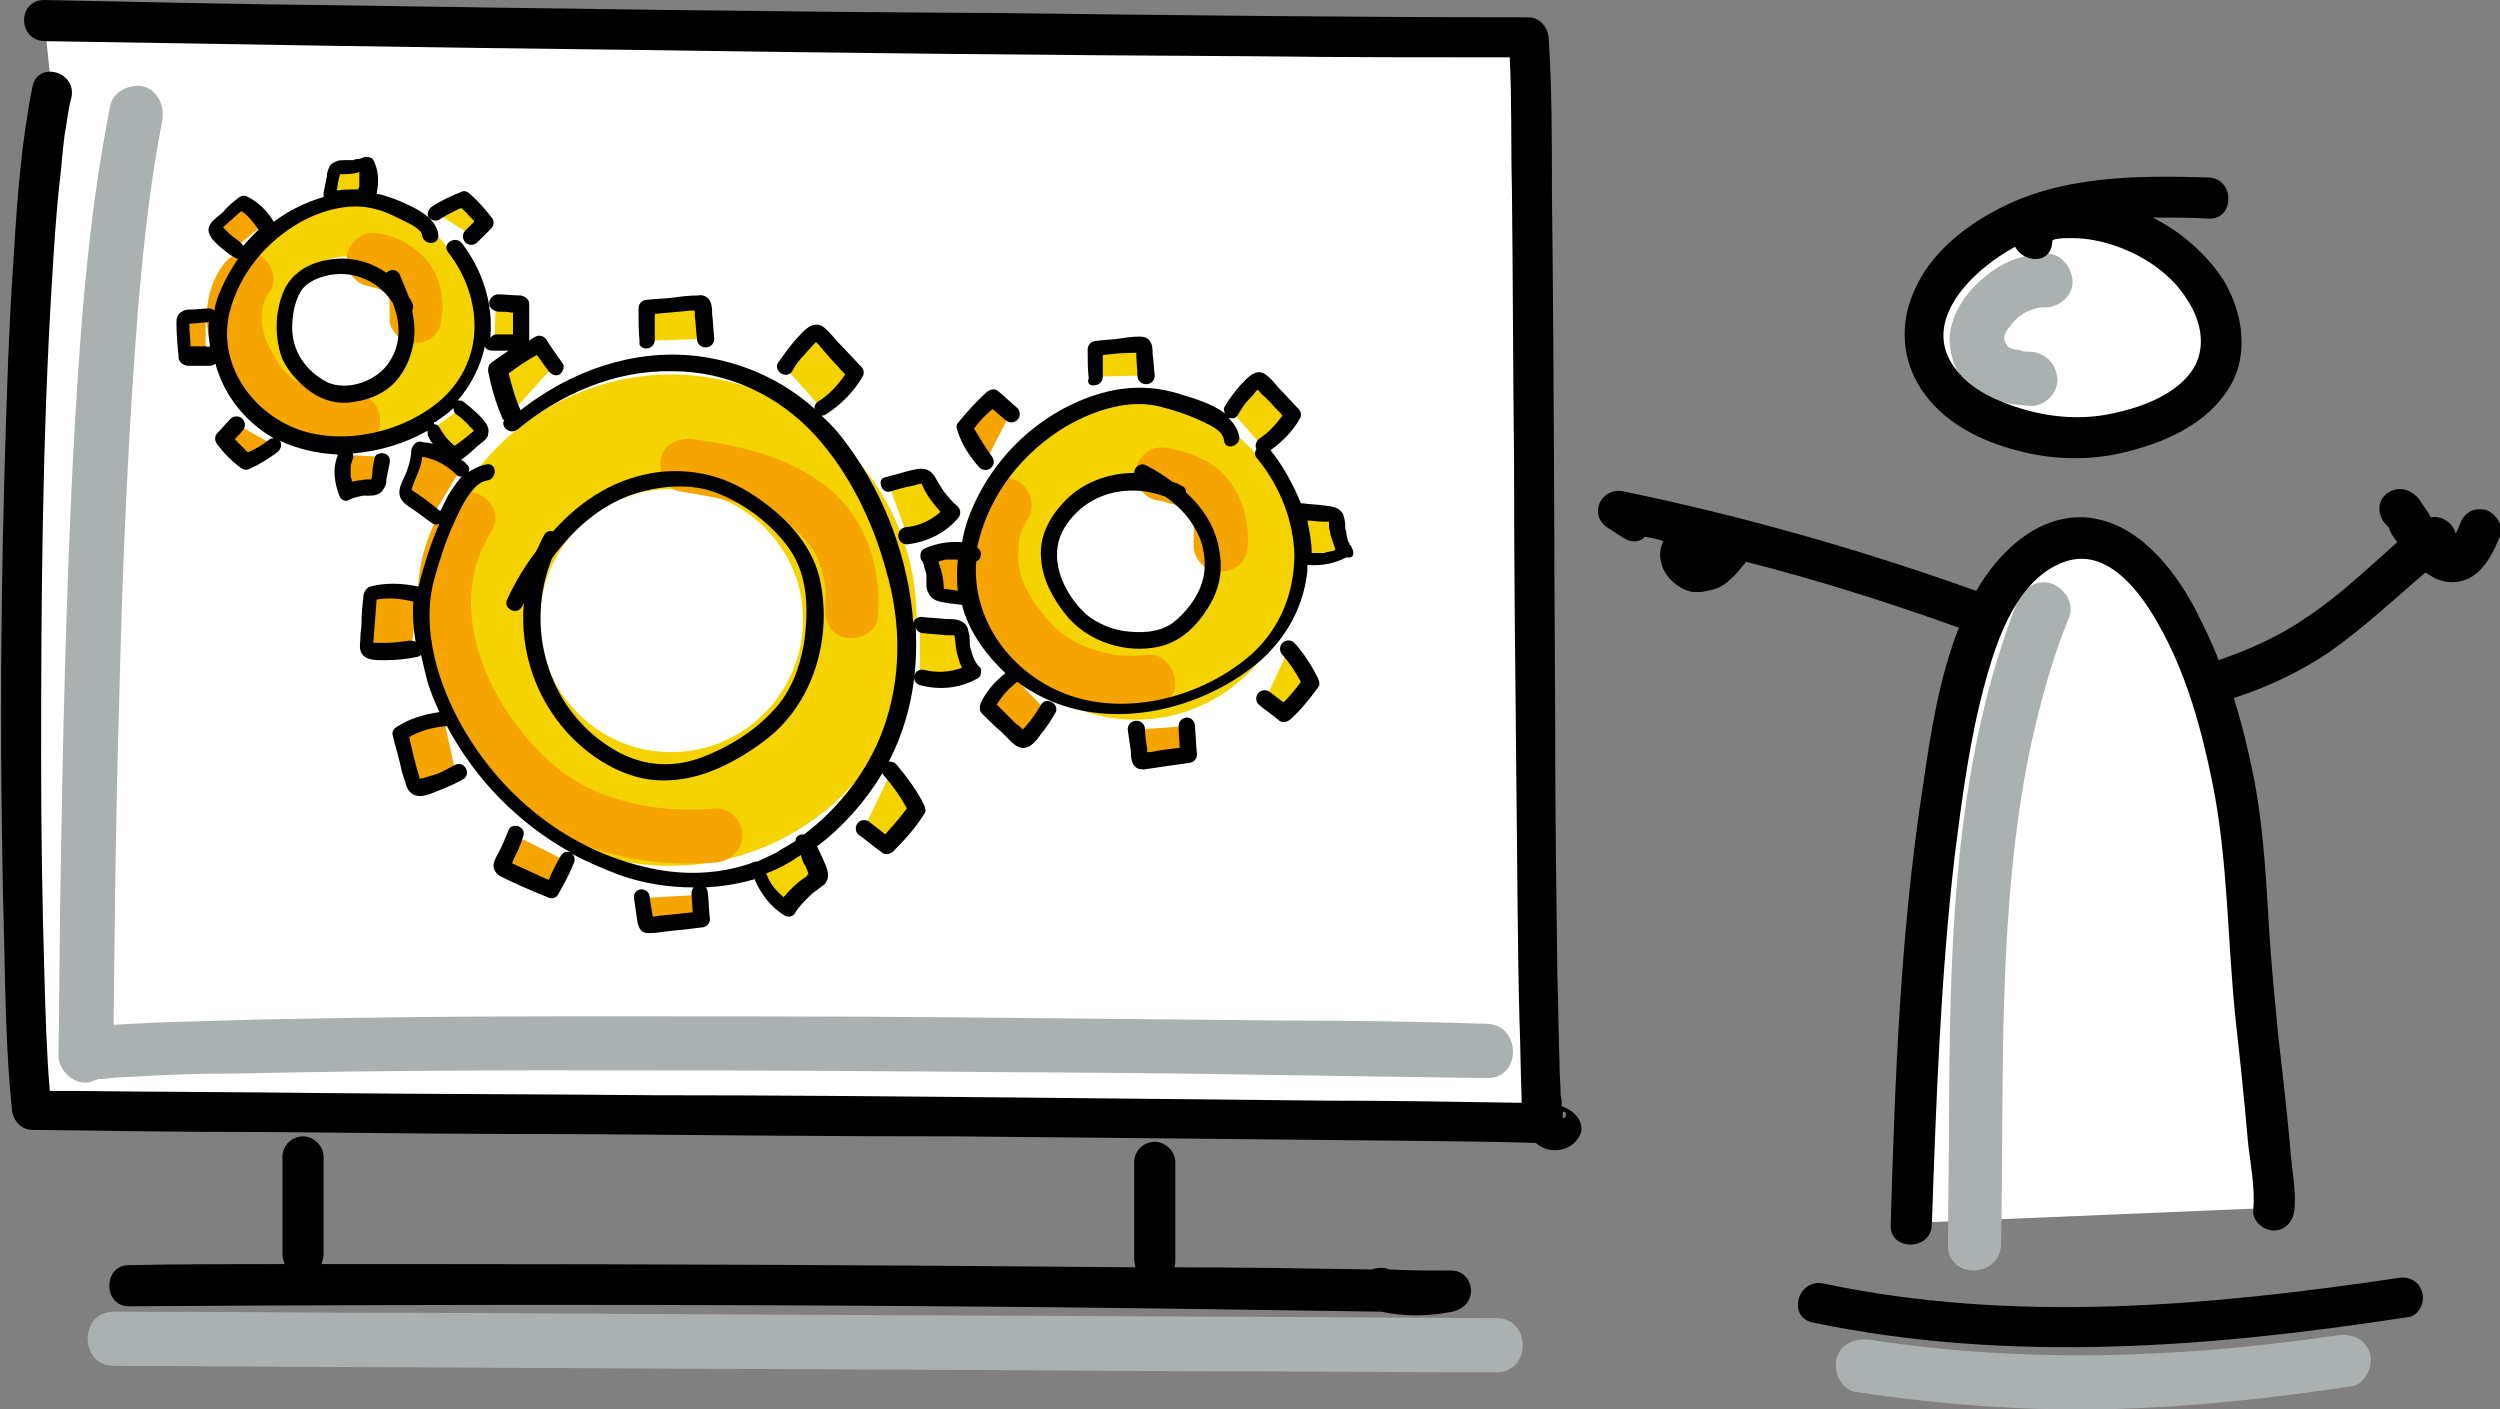 <svg xmlns="http://www.w3.org/2000/svg" xmlns:xlink="http://www.w3.org/1999/xlink" id="Ebene_1" x="0px" y="0px" viewBox="0 0 231 130.2" style="enable-background:new 0 0 231 130.2;" xml:space="preserve"><rect x="0" y="0" width="231" height="130.2" fill="#808080" stroke="none"/><style type="text/css">	.st0{fill:#FFFFFF;}	.st1{fill:#F5D300;}	.st2{fill:#ABB1B1;}	.st3{fill:#F5A400;}</style><g>	<path class="st0" d="M207.7,85c-0.1-8.2-1.7-16.4-4.5-23.8c-2.2-5.8-6-11.6-11-11.6c-3.2,0-6.1,2.7-8,6.1s-2.9,7.6-3.7,11.7  c-2.8,14.9-3.4,30.3-3.9,45.6l33.4-1.4C210.3,110.1,207.8,90.1,207.7,85z"></path>	<path class="st0" d="M183,38.3c5.8,2.9,12.3,2.8,17.8-0.2c1.9-1,3.9-2.7,4.3-5.4c0.6-3.6-1.7-7-4.1-8.9c-2-1.6-4.2-2.7-6.5-3.3  c0,0-7-2.4-13.4,3.5c-1.9,1.8-3.7,4.5-3.4,7.7C178.2,35,180.7,37.2,183,38.3z"></path></g><path class="st0" d="M141.2,3.5C111.1,3.5,40,2.6,4.1,1.9l0.7,6.8c-3.6,17.6-3.2,81.1-1.9,94.1c25.1,0.3,112.6,0.8,139.8,1.3 c-0.1-0.2-0.1-0.5-0.1-0.7C141.5,92,141.8,12.4,141.2,3.5z"></path><g>	<path class="st1" d="M43.8,30.5c0.3-6.4-4.7-11.8-11.1-12.1s-11.8,4.7-12.1,11.1c-0.3,6.4,4.7,11.8,11.1,12.1  C38.1,41.8,43.5,36.9,43.8,30.5z M31.9,36.2c-3.4-0.1-6.1-3-6-6.5c0.1-3.4,3-6.1,6.5-6c3.4,0.1,6.1,3,6,6.5  C38.3,33.7,35.4,36.4,31.9,36.2z"></path>	<path class="st1" d="M33.7,15c-0.7,0.3-1.5,0.4-2.2,0.4c-0.2,0-0.4,0-0.6,0.1c-0.1,0.1-0.2,0.3-0.2,0.4c-0.1,0.6-0.3,1.2-0.4,1.8  l3.4,0.4C34.1,17.2,34.1,16,33.7,15z"></path>	<path class="st1" d="M44.8,20.4c-0.6-0.8-1.3-1.5-2-2.2c-0.9,0.3-1.8,0.8-2.6,1.4l3.3,2.1C44,21.3,44.4,20.9,44.8,20.4z"></path>	<path class="st1" d="M47.8,31.6c0.1-0.1,0.1-0.2,0.1-0.3c0-1,0-2.1,0-3.1c-0.7,0-1.4-0.1-2.1-0.1l-0.1,3.6c0.7,0,1.3,0,2,0  C47.6,31.6,47.7,31.6,47.8,31.6z"></path>	<path class="st1" d="M42.6,37.7l-2.8,2.1c0.5,0.9,1.2,1.7,2.1,2.3c0.8-0.6,1.6-1.3,2.4-1.9c0.1-0.1,0.3-0.2,0.3-0.4  c0-0.1-0.1-0.2-0.2-0.3C43.9,38.8,43.2,38.2,42.6,37.7z"></path>	<path class="st1" d="M104.9,36.9c-8.2,0-14.8,6.6-14.8,14.8c0,8.2,6.6,14.8,14.8,14.8s14.8-6.6,14.8-14.8  C119.7,43.5,113.1,36.9,104.9,36.9z M104.9,59.6c-4.4,0-7.9-3.6-7.9-7.9c0-4.4,3.6-7.9,7.9-7.9c4.4,0,7.9,3.6,7.9,7.9  C112.8,56,109.3,59.6,104.9,59.6z"></path>	<path class="st1" d="M105.8,34.7c-0.1-0.8-0.1-1.7-0.2-2.5c0-0.1,0-0.2-0.1-0.3c-0.1-0.1-0.3-0.1-0.4-0.1c-1.3,0.1-2.7,0.2-4,0.3  c0,0.9,0,1.8,0.1,2.7L105.8,34.7z"></path>	<path class="st1" d="M119.4,38.5c-0.9-1-1.8-1.9-2.7-2.9c-0.1-0.2-0.3-0.3-0.5-0.3c-0.2,0-0.3,0.1-0.4,0.2c-0.8,0.7-1.4,1.6-2,2.5  l2.9,3.3C117.8,40.6,118.7,39.6,119.4,38.5z"></path>	<path class="st1" d="M123.5,48.5c0-0.3,0-0.5-0.2-0.7c-0.2-0.1-0.4-0.2-0.6-0.2c-0.8-0.1-1.6-0.2-2.4-0.2l0,4.3  c1.3,0.4,2.8,0.2,4.1-0.5C123.9,50.3,123.6,49.4,123.5,48.5z"></path>	<path class="st1" d="M117,64.5c0.6,0.5,1.2,0.9,1.8,1.4c0.9-0.9,1.7-1.8,2.4-2.9c-0.6-1.1-1.3-2.1-2.1-3.1L117,64.5z"></path>	<path class="st1" d="M62.1,34.6c-12.5,0-22.7,10.1-22.8,22.6C39.3,69.8,49.4,80,61.9,80c12.5,0,22.7-10.1,22.8-22.6  C84.8,44.9,74.6,34.7,62.1,34.6z M62,69.5c-6.7,0-12.2-5.5-12.1-12.2c0-6.7,5.5-12.2,12.2-12.1c6.7,0,12.2,5.5,12.1,12.2  S68.7,69.5,62,69.5z"></path>	<path class="st1" d="M74.2,77.8l-4.4,2.4c0.4,1.6,1.4,3,2.8,3.8c0.6-0.9,1.4-1.7,2.3-2.3c0.2-0.2,0.5-0.4,0.6-0.6  c0.1-0.2,0-0.5-0.1-0.7C74.9,79.5,74.6,78.6,74.2,77.8z"></path>	<path class="st1" d="M47.2,38.2l3.9-4.3c-0.5-0.7-1-1.4-1.5-2.2c-1.3,0.7-2.5,1.4-3.7,2.3C46.2,35.5,46.6,36.9,47.2,38.2z"></path>	<path class="st1" d="M65.1,31.3c-0.1-1-0.2-1.9-0.2-2.9c0-0.1,0-0.3-0.1-0.3C64.7,28,64.5,28,64.3,28c-1.5,0.1-3.1,0.3-4.6,0.4  c0,1,0,2.1,0.1,3.1L65.1,31.3z"></path>	<path class="st1" d="M78.9,34.4c-1-1.1-2-2.2-3.1-3.3c-0.2-0.2-0.4-0.4-0.6-0.4c-0.2,0-0.3,0.1-0.5,0.3c-0.9,0.8-1.7,1.8-2.3,2.8  l3.4,3.8C77.1,36.9,78.2,35.7,78.9,34.4z"></path>	<path class="st1" d="M88,47.3c-0.8-0.7-1.5-1.6-2-2.6c-0.1-0.3-0.3-0.6-0.5-0.7c-0.2-0.1-0.5,0-0.7,0c-0.9,0.2-1.8,0.5-2.7,0.7  l1.7,4.7C85.5,49.3,87,48.5,88,47.3z"></path>	<path class="st1" d="M88.5,58.3c-0.2-0.2-0.4-0.2-0.7-0.2c-0.9-0.1-1.8-0.2-2.8-0.3l0,5c1.5,0.5,3.3,0.3,4.7-0.5  c-0.5-1-0.8-2.1-0.9-3.1C88.8,58.8,88.8,58.5,88.5,58.3z"></path>	<path class="st1" d="M79.9,76.4c0.7,0.5,1.4,1.1,2.1,1.6c1-1,2-2.1,2.8-3.3c-0.7-1.3-1.5-2.5-2.4-3.5L79.9,76.4z"></path></g><path class="st0" d="M144,104c-0.4,0-0.9,0-1.3,0c0.1,0.3,0.2,0.5,0.5,0.7C143.6,104.9,144.4,104.3,144,104z"></path><g>	<path d="M144.3,102.2c0-0.3,0-0.7-0.1-1c0-1-0.1-1.9-0.1-2.9c-0.1-2.7-0.1-5.5-0.2-8.2c-0.1-7.6-0.2-15.3-0.2-22.9  c-0.1-16.4-0.1-32.7-0.3-49.1c0-4.9,0-9.8-0.3-14.6c-0.1-1-0.8-1.9-1.9-1.9c-16.5,0-33.1-0.2-49.6-0.4C71.8,1.1,51.9,0.8,32.1,0.5  C22.7,0.4,13.4,0.2,4.1,0C1.6,0,1.6,3.7,4.1,3.8C22,4.1,39.9,4.4,57.8,4.6c19.5,0.3,38.9,0.5,58.4,0.6c7.8,0.1,15.5,0.1,23.3,0.1  c0.2,4,0.1,8.1,0.2,12.1c0.1,8.4,0.1,16.9,0.2,25.3c0,9.4,0.1,18.9,0.2,28.3c0.1,7.8,0.1,15.6,0.3,23.3c0.1,2.4,0.1,4.8,0.2,7.2  c0,0.1,0,0.3,0,0.4c-6-0.1-12.1-0.2-18.1-0.2c-9.8-0.1-19.7-0.2-29.5-0.3c-10.8-0.1-21.7-0.2-32.5-0.2c-10.2-0.1-20.4-0.1-30.6-0.2  c-7.7-0.1-15.4-0.1-23.1-0.2c-0.7,0-1.5,0-2.2,0c-0.3-3.6-0.4-7.2-0.5-10.8c-0.2-6.6-0.3-13.3-0.3-19.9c0-14.7,0.1-29.4,1-44.1  c0.2-3.3,0.4-6.6,0.8-10c0.1-0.7,0.1-1.3,0.2-2c0-0.3,0.1-0.7,0.1-1c0.1-0.5,0-0.2,0.1-0.7c0.2-1.1,0.3-2.2,0.6-3.3  c0.5-2.4-3.1-3.4-3.6-1c-1,5-1.4,10.1-1.7,15.2c-0.5,7-0.7,14-0.9,21c-0.4,14.5-0.4,29,0,43.5c0.1,4.9,0.2,9.9,0.7,14.8  c0.1,1,0.8,1.9,1.9,1.9c7.1,0.1,14.3,0.2,21.4,0.2c10.1,0.1,20.3,0.2,30.4,0.2c11.2,0.1,22.3,0.2,33.5,0.2  c10.4,0.1,20.7,0.2,31.1,0.3c7.5,0.1,15,0.1,22.5,0.3c0,0,0,0,0,0c1.3,1.2,3.6,0.8,4.2-1C146.3,103.5,145.4,102.6,144.3,102.2z   M144.4,103.1c0-0.1,0-0.2,0-0.2c0,0,0-0.1,0-0.2C145.2,102.9,144.2,103.7,144.4,103.1z"></path>	<path d="M134.1,117.4c-1.9,0-3.8,0-5.7-0.1c-0.5-0.2-1.1-0.2-1.6,0c-6.1-0.1-12.2-0.2-18.3-0.2c0.1-0.2,0.1-0.5,0.1-0.7  c0-0.3,0-0.7,0-1c0-2.7,0-5.3,0-8c0-1-0.9-1.9-1.9-1.9c-1,0-1.9,0.8-1.9,1.9c0,2.7,0,5.3,0,8c0,0.3,0,0.7,0,1  c0,0.2,0.1,0.5,0.1,0.7c-22-0.2-44-0.3-66-0.3c-3.1,0-6.1,0-9.2,0c0.1-0.3,0.2-0.6,0.2-0.9c0-0.3,0-0.7,0-1c0-2.7,0-5.3,0-8  c0-1-0.9-1.9-1.9-1.9c-1,0-1.9,0.8-1.9,1.9c0,2.7,0,5.3,0,8c0,0.3,0,0.7,0,1c0,0.3,0.1,0.6,0.2,0.9c-4.8,0-9.6,0-14.4,0.1  c-2.4,0-2.4,3.8,0,3.8c31.7-0.2,63.4-0.2,95,0.2c6.9,0.1,13.9,0.2,20.8,0.3c2.1,0.5,4.5,0.4,6.5,0  C136.8,120.6,136.2,117.4,134.1,117.4z"></path></g><g>	<path class="st2" d="M138.3,121.8c-33.3-0.2-66.6-0.3-99.8-0.5c-9.3,0-18.6-0.1-28-0.1c-3.2,0-3.2,5,0,5  c33.3,0.2,66.6,0.3,99.8,0.5c9.3,0,18.6,0.1,28,0.1C141.5,126.8,141.5,121.8,138.3,121.8z"></path>	<path class="st2" d="M9.1,99.7c0.1,0,0.2,0,0.3,0c0,0,0,0,0,0c0.9-0.1,1.9-0.2,2.8-0.2c3.1-0.2,6.1-0.3,9.2-0.3  c9.4-0.2,18.9-0.3,28.3-0.3c11.5,0,22.9,0,34.4,0.1c10.6,0.1,21.1,0.1,31.7,0.3c6.8,0.1,13.5,0.2,20.3,0.3c0.4,0,0.9,0,1.3,0  c3.2,0.1,3.2-4.9,0-5c-6.1-0.2-12.2-0.3-18.3-0.3c-10.3-0.1-20.6-0.2-30.9-0.3c-11.6-0.1-23.1-0.1-34.7-0.1  c-9.8,0-19.7,0.1-29.5,0.3c-3.4,0.1-6.7,0.2-10.1,0.3c-1.1,0.1-2.3,0.1-3.4,0.2c0.1-9.8,0.2-19.6,0.5-29.4  c0.3-12.5,0.8-24.9,1.8-37.3c0.5-5.8,1.1-11.2,2.2-16.9c0.2-1.3-0.4-2.7-1.7-3.1c-1.2-0.3-2.8,0.4-3.1,1.7C8,20.7,7.3,32,6.7,43.2  C6.1,55.7,5.8,68.2,5.6,80.7c-0.1,5.6-0.1,11.2-0.2,16.8c0,1.5,1.6,3,3.2,2.4C8.7,99.8,8.9,99.8,9.1,99.7z"></path></g><g>	<path class="st3" d="M31.6,45.2c0.7-0.3,1.4-0.4,2.2-0.5c0.2,0,0.4,0,0.6-0.1c0.1-0.1,0.2-0.3,0.2-0.5c0.1-0.6,0.2-1.2,0.3-1.9  L31.5,42C31.1,43,31.2,44.2,31.6,45.2z"></path>	<path class="st3" d="M20.3,40.3c0.6,0.8,1.3,1.5,2.1,2.1c0.9-0.4,1.7-0.9,2.5-1.5L21.5,39C21.1,39.4,20.7,39.9,20.3,40.3z"></path>	<path class="st3" d="M17,29.2c-0.1,0-0.2,0-0.2,0.1c-0.1,0.1-0.1,0.2-0.1,0.3c0.1,1,0.1,2.1,0.2,3.1c0.7,0,1.4,0,2.1,0l0-3.6  C18.3,29.2,17.7,29.2,17,29.2z"></path>	<path class="st3" d="M21.7,22.9l2.7-2.2c-0.5-0.9-1.3-1.6-2.2-2.2c-0.8,0.7-1.5,1.4-2.3,2c-0.1,0.1-0.3,0.2-0.3,0.4  c0,0.1,0.1,0.2,0.2,0.3C20.4,22,21,22.5,21.7,22.9z"></path>	<path class="st3" d="M39.6,31.4c0.5-0.3,1.1-0.9,1.1-1.5c0.1-0.5,0.2-1.1,0.2-1.6c0-0.5-0.1-1.1-0.2-1.6c-0.2-1.1-0.7-2-1.4-2.8  c-0.3-0.3-0.6-0.6-0.9-0.8c-0.3-0.3-0.7-0.5-1-0.7c-0.7-0.4-1.5-0.7-2.3-0.8c-0.6-0.2-1.3-0.1-1.9,0.3c-0.5,0.3-1,0.9-1.1,1.5  c-0.1,0.6-0.1,1.4,0.3,1.9c0.3,0.5,0.9,1,1.5,1.1c0.4,0.1,0.7,0.2,1.1,0.3c0.2,0.1,0.3,0.2,0.5,0.3c0.1,0.1,0.2,0.2,0.3,0.3  c0,0.1,0.1,0.1,0.1,0.2c0.1,0.2,0.1,0.3,0.1,0.5c0,0.3,0,0.6,0,0.9c0,0.2,0,0.4,0,0.7c0,0.3,0.1,0.6,0.3,0.9c0.3,0.5,0.9,1,1.5,1.1  C38.3,31.8,39,31.7,39.6,31.4z"></path>	<path class="st3" d="M32.8,36.4c-0.4,0-0.8,0-1.2,0c-0.2,0-0.4,0-0.5,0c-0.1,0-0.1,0-0.1,0c0,0,0,0-0.1,0c-0.7-0.1-1.4-0.3-2.1-0.5  c-0.1,0-0.1,0-0.1,0c0,0,0,0-0.1,0c-0.2-0.1-0.3-0.2-0.5-0.2c-0.3-0.2-0.6-0.4-0.9-0.6c0,0-0.1-0.1-0.2-0.1  c-0.1-0.1-0.3-0.3-0.4-0.4c-0.2-0.2-0.3-0.3-0.5-0.5c0,0-0.1-0.2-0.2-0.3c-0.1-0.1-0.2-0.3-0.2-0.3c-0.1-0.2-0.2-0.3-0.3-0.5  c-0.2-0.3-0.4-0.7-0.6-1.1c0,0-0.1-0.3-0.2-0.4c0-0.1-0.1-0.2-0.1-0.3c-0.1-0.4-0.2-0.8-0.3-1.2c0,0,0,0,0,0c0,0,0,0,0-0.1  c0-0.2,0-0.4,0-0.6c0-0.1,0-0.3,0-0.4c0,0,0,0,0-0.1c0,0,0-0.1,0-0.1c0.1-0.3,0.1-0.5,0.2-0.8c0-0.1,0.2-0.3,0.2-0.4  c0.1-0.2,0.2-0.4,0.3-0.5c0.8-1.1,0.2-2.8-0.9-3.4c-1.3-0.7-2.6-0.2-3.4,0.9c-2.6,3.6-1.5,8.5,1,11.8c1.3,1.8,3,3.2,5,4.1  c1.9,0.8,4,1.1,6,1.1c1.3,0,2.6-1.1,2.5-2.5C35.2,37.6,34.2,36.4,32.8,36.4z"></path>	<path class="st3" d="M93.3,38.3c-0.6-0.5-1.1-1-1.7-1.5c-0.9,0.8-1.8,1.8-2.6,2.8c0.5,1.1,1.2,2.2,2,3.2L93.3,38.3z"></path>	<path class="st3" d="M105.1,67.4c0.1,0.8,0.2,1.7,0.3,2.5c0,0.1,0,0.2,0.1,0.3c0.1,0.1,0.3,0.1,0.4,0.1c1.3-0.2,2.6-0.3,4-0.5  c-0.1-0.9-0.1-1.8-0.2-2.7L105.1,67.4z"></path>	<path class="st3" d="M91.3,65.7c0.9,0.9,1.9,1.8,2.8,2.7c0.2,0.1,0.3,0.3,0.5,0.3c0.2,0,0.3-0.1,0.4-0.3c0.7-0.8,1.4-1.6,1.9-2.5  l-3.1-3.2C92.8,63.5,91.9,64.5,91.3,65.7z"></path>	<path class="st3" d="M113.2,44c-1.3-1.5-3.3-2.2-5.2-2.6c-0.7-0.1-1.3-0.1-1.9,0.3c-0.5,0.3-1,0.9-1.1,1.5  c-0.1,0.6-0.1,1.4,0.3,1.9c0.3,0.5,0.9,1,1.5,1.1c0.6,0.1,1.3,0.3,1.9,0.5c0.3,0.1,0.5,0.3,0.7,0.4c0.1,0.1,0.3,0.2,0.4,0.4  c0.1,0.2,0.2,0.3,0.3,0.5c0.1,0.3,0.2,0.6,0.2,0.9c0,0.5,0,0.9,0,1.4c-0.1,0.6,0.3,1.4,0.7,1.8c0.4,0.4,1.1,0.8,1.8,0.7  c0.6,0,1.3-0.2,1.8-0.7c0.5-0.5,0.7-1.1,0.7-1.8C115.4,48.1,114.8,45.7,113.2,44z"></path>	<path class="st3" d="M108.6,63c-0.1-1.3-1.1-2.6-2.5-2.5c-2.1,0.2-3.5,0.1-5.4-0.6c-0.8-0.3-1.3-0.5-2.2-1.1  c-0.7-0.5-1.4-1.1-2-1.9c-0.1-0.2-0.3-0.3-0.4-0.5c0,0-0.3-0.4-0.3-0.4c-0.3-0.4-0.5-0.8-0.7-1.1c-0.5-0.9-0.7-1.3-0.9-2.4  c0,0-0.1-0.3-0.1-0.5c0-0.1,0-0.4,0-0.5c0-0.3,0-0.5,0-0.8c0,0,0.1-0.8,0-0.4c0.2-1.1,0.4-1.6,0.9-2.4c0.7-1.1,0.2-2.8-0.9-3.4  c-1.2-0.7-2.7-0.2-3.4,0.9C89.5,47.2,89,49.1,89,51c-1.1-0.2-2.3-0.1-3.3,0.4c0.4,0.9,0.6,1.8,0.7,2.8c0,0.3,0,0.5,0.2,0.7  c0.1,0.2,0.4,0.2,0.6,0.2c0.8,0.1,1.6,0.2,2.4,0.3l0.1-0.9c0.6,2,1.7,3.9,3,5.5c3.3,4.1,8.4,5.8,13.5,5.4  C107.4,65.4,108.7,64.4,108.6,63z"></path>	<path class="st3" d="M76.3,44.9c-3.5-2.7-7.8-3.7-12.1-4.3c-1.3-0.2-2.8,0.3-3.1,1.7c-0.3,1.2,0.4,2.9,1.7,3.1  c1.8,0.3,3.7,0.6,5.4,1.1c0.5,0.1,0.9,0.3,1.4,0.4c0.2,0.1,0.4,0.2,0.7,0.2c0.1,0,0.1,0,0.2,0.1c0,0,0.1,0,0.1,0  c0.8,0.4,1.6,0.8,2.3,1.3c0.1,0.1,0.2,0.1,0.3,0.2c0.1,0,0.3,0.2,0.3,0.3c0.3,0.3,0.7,0.6,1,1c0.1,0.1,0.1,0.1,0.1,0.1  c0,0,0,0.1,0.1,0.1c0.1,0.2,0.3,0.4,0.4,0.6c0.1,0.2,0.2,0.3,0.3,0.5c0,0,0.2,0.3,0.2,0.4c0,0.1,0.1,0.3,0.1,0.3  c0.1,0.2,0.1,0.4,0.2,0.6c0.1,0.2,0.1,0.4,0.2,0.7c0,0.1,0.1,0.5,0.1,0.4c0,0.4,0.1,0.8,0.1,1.2c0,0.2,0,0.4,0,0.6  c0,0.1-0.1,0.9,0,0.3c-0.2,1.3,0.3,2.7,1.7,3.1c1.2,0.3,2.9-0.4,3.1-1.7C81.5,52.5,80.1,47.9,76.3,44.9z"></path>	<path class="st3" d="M66.1,74.7c-3.3,0.3-6.6,0-9.8-1.1c-3.3-1.1-6-3.3-8.1-6c-4.1-5.1-6.6-12.5-2.8-18.5c1.7-2.7-2.6-5.2-4.3-2.5  c-4.8,7.6-2.2,17.1,3,23.8c2.7,3.4,5.9,6,10,7.7c3.8,1.5,8,1.9,12,1.6c1.3-0.1,2.5-1.1,2.5-2.5C68.6,75.9,67.5,74.6,66.1,74.7z"></path>	<path class="st3" d="M37.5,44.6c-0.1,0.3-0.3,0.6-0.2,0.8c0.1,0.2,0.3,0.4,0.5,0.5c0.7,0.6,1.5,1.1,2.2,1.7l2.6-4.3  c-1.1-1.2-2.7-1.9-4.3-1.9C38.3,42.5,38,43.6,37.5,44.6z"></path>	<path class="st3" d="M46.1,79.7c0,0.1-0.1,0.2-0.1,0.3c0,0.2,0.2,0.3,0.4,0.3c1.4,0.6,2.8,1.2,4.2,1.9c0.5-0.9,1-1.8,1.4-2.8  l-4.8-2.4C46.9,78,46.5,78.9,46.1,79.7z"></path>	<path class="st3" d="M36.6,67.8c0.4,1.5,0.7,2.9,1.1,4.4c0.1,0.2,0.1,0.5,0.4,0.6c0.2,0.1,0.4,0,0.6,0c1.2-0.3,2.3-0.8,3.4-1.4  l-1.1-5C39.4,66.5,37.9,67,36.6,67.8z"></path>	<path class="st3" d="M59,83c0.1,0.7,0.2,1.5,0.3,2.2c0,0.1,0,0.2,0.1,0.3c0.1,0.1,0.3,0.1,0.5,0.1c1.5-0.2,3.1-0.4,4.6-0.5  c-0.1-0.8-0.1-1.6-0.2-2.4L59,83z"></path></g><g>	<path class="st3" d="M38,59.9c-1.2,0.2-2.4,0.3-3.6,0.2c-0.2,0-0.4,0-0.5-0.2c-0.2-0.2-0.2-0.5-0.1-0.7c0.1-1.5,0.3-3,0.4-4.5  c1.5-0.4,3-0.3,4.5,0.1"></path>	<g>		<path d="M40.6,20.3c0.4-0.3,0.8-0.5,1.2-0.7c0.2-0.1,0.4-0.2,0.6-0.3c0.1,0,0.2-0.1,0.2-0.1c0.2,0.2,0.5,0.4,0.7,0.7   c0.2,0.2,0.3,0.3,0.5,0.5c0,0,0,0,0,0.1c-0.3,0.3-0.5,0.5-0.8,0.8c-0.3,0.3-0.3,0.8,0,1.1c0.3,0.3,0.8,0.3,1.1,0   c0.4-0.4,0.8-0.8,1.3-1.3c0.2-0.2,0.3-0.6,0.1-0.9c-0.6-0.8-1.3-1.6-2.1-2.3c-0.2-0.2-0.5-0.3-0.7-0.2c-1,0.4-1.9,0.8-2.8,1.4   c-0.3,0.2-0.5,0.7-0.3,1C39.8,20.3,40.2,20.5,40.6,20.3z"></path>		<path d="M38.1,28c-0.1-0.2-0.2-0.4-0.3-0.5c-0.3-0.8-0.6-1.5-0.9-2.2c-0.3-0.5-0.9-0.4-1.2-0.1c-1.3-0.9-2.9-1.4-4.5-1.3   c-1.4,0.1-2.8,0.5-3.8,1.4c-1.2,1-1.6,2.5-1.8,4c-0.1,1.3,0,2.6,0.5,3.9c0.6,1.2,1.5,2.2,2.6,3c1.3,0.9,2.7,1.2,4.2,0.9   c1.3-0.2,2.7-0.8,3.6-1.8c1.2-1.3,1.8-3.1,1.8-4.8c0-0.6-0.1-1.2-0.2-1.8C38.2,28.4,38.2,28.2,38.1,28z M36,33.4   c-1.1,1.8-3.9,2.8-5.8,1.9c-1.9-1-3.2-2.8-3.2-5c0-1.1,0.2-2.4,0.8-3.4c0.6-0.9,1.7-1.3,2.7-1.5c2.4-0.4,4.6,0.7,5.8,2.6   C37,29.8,37.1,31.7,36,33.4z"></path>		<path d="M90.5,43.2c0.3,0.3,0.8,0.3,1.1,0c0.3-0.3,0.3-0.7,0-1.1c-0.6-0.8-1.1-1.7-1.6-2.5c0.5-0.7,1.1-1.3,1.7-1.8   c0.4,0.3,0.8,0.7,1.2,1c0.3,0.3,0.8,0.3,1.1,0c0.3-0.3,0.3-0.8,0-1.1c-0.6-0.5-1.1-1-1.7-1.5c-0.3-0.3-0.7-0.3-1.1,0   c-1,0.9-1.9,1.9-2.7,2.9c-0.2,0.2-0.1,0.5,0,0.8C88.9,41.1,89.6,42.2,90.5,43.2z"></path>		<path d="M101.1,35.6c0.4,0,0.8-0.3,0.8-0.8c0-0.7,0-1.3,0-2c0.9-0.1,1.8-0.2,2.8-0.2c0.1,0,0.2,0,0.3,0c0,0.1,0,0.2,0,0.3   c0,0.6,0.1,1.2,0.1,1.8c0,0.4,0.3,0.8,0.8,0.8c0.4,0,0.8-0.3,0.8-0.8c-0.1-0.7-0.1-1.4-0.2-2c0-0.4,0-0.8-0.2-1.1   c-0.2-0.4-0.6-0.5-1-0.5c-0.7,0-1.3,0.1-2,0.2c-0.7,0.1-1.4,0.1-2,0.2c-0.4,0-0.8,0.3-0.8,0.8c0,0.9,0,1.8,0.1,2.7   C100.4,35.3,100.7,35.7,101.1,35.6z"></path>		<path d="M125,50.8c-0.1-0.1-0.1-0.3-0.2-0.4c0,0-0.1-0.1-0.1-0.1c0-0.1,0-0.1-0.1-0.2c-0.1-0.3-0.2-0.6-0.2-0.9   c0-0.1-0.1-0.3-0.1-0.4c0-0.1,0-0.1,0-0.2c0,0,0-0.1,0-0.1c0-0.3-0.1-0.7-0.2-1c-0.4-0.7-1.1-0.7-1.8-0.8c-0.7-0.1-1.3-0.1-2-0.2   c0,0-0.1,0-0.1,0c-0.7-1.7-1.6-3.4-2.8-4.9c1.1-0.8,2-1.7,2.7-2.9c0.2-0.3,0.1-0.7-0.1-0.9c-0.6-0.6-1.1-1.2-1.7-1.8   c-0.3-0.3-0.5-0.6-0.8-0.9c-0.3-0.3-0.6-0.6-1-0.7c-0.8-0.1-1.4,0.7-1.9,1.2c-0.5,0.6-1,1.2-1.4,1.9c-0.2,0.3-0.1,0.5,0,0.7   c-1.2-0.9-2.9-1.4-3.9-1.7c-2.7-0.9-5.3-0.9-8.1,0c-5.5,1.8-9.9,6.2-11.8,11.6c-0.2,0.6-0.4,1.3-0.5,2c-1.2-0.1-2.4,0.1-3.5,0.6   c-0.4,0.2-0.4,0.7-0.3,1c0,0,0.1,0.2,0.1,0.1c0,0.1,0.1,0.1,0.1,0.2c0,0.1,0.1,0.2,0.1,0.4c0.1,0.3,0.2,0.6,0.2,0.8   c0,0.1,0,0.2,0,0.2c0-0.1,0,0.1,0,0.1c0,0.1,0,0.3,0,0.4c0,0.3,0,0.6,0.2,0.9c0.3,0.7,1,0.8,1.6,0.9c0.5,0.1,1,0.1,1.5,0.2   c0,0.1,0.1,0.3,0.1,0.4c0.7,2.3,2.2,4.3,3.9,5.9c-1,0.8-1.8,1.7-2.3,2.8c-0.1,0.3-0.1,0.7,0.1,0.9c0.6,0.6,1.2,1.2,1.8,1.7   c0.3,0.3,0.6,0.6,0.8,0.8c0.3,0.3,0.6,0.6,1.1,0.7c0.8,0.1,1.4-0.7,1.8-1.3c0.5-0.6,0.9-1.2,1.3-1.9c0.5-0.8-0.8-1.6-1.3-0.8   c-0.3,0.5-0.6,1-1,1.5c-0.2,0.2-0.3,0.4-0.5,0.6c-0.1,0.1-0.1,0.1-0.2,0.2c-0.2-0.2-0.4-0.4-0.6-0.5c-0.2-0.2-0.5-0.5-0.7-0.7   c-0.4-0.4-0.7-0.7-1.1-1.1c0.5-0.8,1.1-1.5,1.9-2.1c0.4,0.3,0.8,0.6,1.2,0.8c6.2,3.8,14.5,2.3,20.2-1.9c3-2.2,5-5.4,5.4-9.1   c0-0.2,0-0.4,0-0.6c1.2,0.1,2.5-0.1,3.6-0.7C125.1,51.6,125.1,51.2,125,50.8z M94.4,68C94.4,68,94.5,68,94.4,68   C94.4,68,94.4,68,94.4,68C94.4,68,94.4,68,94.4,68z M122.7,48.2C122.7,48.2,122.7,48.2,122.7,48.2   C122.7,48.2,122.7,48.2,122.7,48.2C122.7,48.2,122.7,48.2,122.7,48.2z M88,54.5c-0.3,0-0.5-0.1-0.8-0.1c0,0,0,0,0,0   c0-0.9-0.2-1.7-0.5-2.5c0.1,0,0.2-0.1,0.3-0.1c0.1,0,0.3-0.1,0.4-0.1c0,0,0.1,0,0.1,0c-0.1,0-0.1,0,0,0c0.1,0,0.1,0,0.2,0   c0.3,0,0.5,0,0.8,0c-0.1,1-0.1,2,0,2.9C88.4,54.6,88.2,54.5,88,54.5z M115.7,60.4c-4.5,4-11.6,5.9-17.3,3.7   c-5.1-2-8.6-6.9-8.2-12.2c0.2-0.1,0.4-0.3,0.4-0.5c0.1-0.3,0-0.6-0.3-0.8c0-0.2,0.1-0.3,0.1-0.5c1.1-4.5,4.1-8.3,8.1-10.7   c2.6-1.5,5.9-2.6,8.8-1.8c1.2,0.3,2.4,0.7,3.5,1.2c0.8,0.4,2.2,0.9,2.3,1.9c0.1,1,1.6,0.5,1.4-0.4c-0.1-0.6-0.5-1.2-1-1.7   c0.3,0.1,0.7,0.1,0.9-0.3c0.3-0.5,0.6-1,1-1.4c0.2-0.2,0.4-0.4,0.6-0.7c0,0,0.1-0.1,0.2-0.2c0.1,0.1,0.1,0.1,0.2,0.2   c0.1,0.1,0.2,0.3,0.4,0.4c0.2,0.2,0.5,0.5,0.7,0.7c0.3,0.4,0.7,0.7,1,1.1c-0.6,0.8-1.3,1.6-2.1,2.1c-0.3,0.2-0.5,0.7-0.3,1   c0,0,0,0,0,0c-0.2,0.3-0.2,0.6,0.1,0.9c2.1,2.6,3.3,5.7,3.4,8.8c0,0,0,0,0,0c0,0.1,0,0.2,0,0.4C119.5,54.9,118.3,58,115.7,60.4z    M122.7,51c-0.1,0-0.2,0-0.3,0.1c0,0,0,0,0,0c0,0,0,0-0.1,0c-0.3,0-0.6,0-1,0c0,0-0.1,0-0.1,0c-0.1,0-0.1,0,0,0c0.1,0,0,0,0,0   c0,0,0,0,0,0c0-1-0.2-2-0.4-3c0.5,0,1,0.1,1.4,0.1c0.1,0,0.3,0,0.4,0c0.1,0,0.1,0,0.2,0c0,0,0,0,0,0c0,0,0,0,0,0c0,0,0,0.1,0,0.1   c0,0,0,0.1,0,0.1c0,0.1,0,0.1,0,0.2c0,0.2,0,0.3,0.1,0.5c0,0.3,0.1,0.5,0.2,0.8c0.1,0.3,0.2,0.6,0.3,0.9c-0.1,0-0.1,0.1-0.2,0.1   C123,50.9,122.8,51,122.7,51z"></path>		<path d="M119.6,59.4c-0.3-0.3-0.8-0.3-1.1,0c-0.3,0.3-0.3,0.8,0,1.1c0.7,0.8,1.2,1.6,1.7,2.5c-0.5,0.7-1,1.3-1.6,1.9   c-0.4-0.3-0.8-0.6-1.2-0.9c-0.3-0.3-0.8-0.3-1.1,0c-0.3,0.3-0.3,0.8,0,1.1c0.6,0.5,1.2,0.9,1.8,1.4c0.3,0.3,0.7,0.3,1.1,0   c1-0.9,1.8-1.9,2.6-3c0.2-0.2,0.1-0.5,0-0.8C121.2,61.5,120.5,60.4,119.6,59.4z"></path>		<path d="M109.7,66.3c-0.4,0-0.8,0.3-0.8,0.8c0,0.7,0.1,1.4,0.1,2c-0.9,0.1-1.8,0.2-2.7,0.4c-0.1,0-0.2,0-0.3,0c0-0.1,0-0.2,0-0.3   c-0.1-0.6-0.2-1.2-0.2-1.8c0-0.4-0.3-0.8-0.8-0.8c-0.4,0-0.8,0.3-0.8,0.8c0.1,0.7,0.2,1.4,0.3,2.1c0,0.3,0,0.7,0.2,1.1   c0.2,0.4,0.6,0.5,1,0.5c0.7-0.1,1.3-0.2,2-0.3c0.7-0.1,1.4-0.2,2.1-0.3c0.4,0,0.8-0.3,0.8-0.8c-0.1-0.9-0.1-1.8-0.2-2.7   C110.4,66.7,110.1,66.3,109.7,66.3z"></path>		<path d="M109.6,45.5c0-0.2-0.1-0.5-0.4-0.6c-0.3-0.2-0.6-0.3-0.9-0.4c-0.8-0.6-1.6-1.1-2.4-1.5c-0.6-0.3-1.1,0.2-1.1,0.7   c-2.4,0-4.9,0.9-6.6,2.8c-1.3,1.4-2.2,3.2-2,5.1c0.1,1.9,1.1,3.7,2.2,5.1c2,2.6,5.7,3.8,8.9,3c1.9-0.5,3.3-1.9,4.3-3.5   c1-1.6,1.4-3.2,1.1-5.1C112.4,48.8,111.2,47,109.6,45.5z M111.1,53.7c-0.4,1.5-1.6,3-2.8,3.9c-1.3,0.9-3,0.9-4.5,0.7   c-1.2-0.2-2.4-0.7-3.4-1.5c-2.2-2-3.7-5.4-2-8.1c2-3.2,5.9-4.1,9.3-2.8c1.4,1,2.5,2.2,3.2,3.9C111.3,50.9,111.5,52.4,111.1,53.7z"></path>		<path d="M69.7,45.8c-2.7-1.8-5.5-2.5-8.7-2.2c-4.1,0.5-7.3,2.6-9.9,5.5c-0.3-0.1-0.6,0-0.8,0.3c-0.3,0.5-0.5,1.1-0.8,1.6   c-1,1.3-1.9,2.8-2.6,4.3c-0.5,0.9,0.8,1.6,1.3,0.8c0.1-0.1,0.1-0.2,0.2-0.4c-0.4,4.6,1.2,9.3,4.7,12.7c2.3,2.2,5.4,3.9,8.7,3.7   c3.2-0.1,6.4-1.8,8.9-3.7c4.5-3.4,6.3-9.6,5-15.1C74.9,50.1,72.4,47.6,69.7,45.8z M74.3,59.4c-0.4,2.3-1.2,4.5-2.8,6.2   c-1.8,2-4.3,3.5-6.7,4.4c-3,1.1-5.9,0.7-8.5-1c-5.8-3.7-7.8-11.2-5.3-17.4c1.9-2.6,4.3-4.8,7.4-5.9c2.4-0.8,5.3-1.1,7.7-0.2   c2.7,1,5.3,3,6.9,5.3C74.7,53.3,74.7,56.5,74.3,59.4z"></path>		<path d="M59.7,32.2c0.4,0,0.8-0.3,0.8-0.8c0-0.8,0-1.6,0-2.4c1.1-0.1,2.2-0.2,3.3-0.3c0.1,0,0.3,0,0.4,0c0,0,0,0,0,0   c0,0.2,0,0.3,0,0.5c0.1,0.7,0.1,1.4,0.2,2.1c0,0.4,0.3,0.8,0.8,0.8c0.4,0,0.8-0.3,0.8-0.8c-0.1-0.8-0.1-1.6-0.2-2.3   c0-0.4,0-0.8-0.2-1.2c-0.2-0.4-0.7-0.6-1.1-0.5c-0.8,0-1.6,0.1-2.3,0.2c-0.8,0.1-1.6,0.1-2.4,0.2c-0.4,0-0.8,0.3-0.8,0.8   c0,1,0,2.1,0.1,3.1C59,31.9,59.3,32.2,59.7,32.2z M64.1,28.5C64.1,28.4,64.1,28.4,64.1,28.5L64.1,28.5z"></path>		<path d="M82.3,45.4c0.7-0.2,1.3-0.4,2-0.5c0.3-0.1,0.6-0.2,0.9-0.2c0,0,0-0.1,0,0c0,0,0,0.1,0,0.1c0,0.1,0.1,0.1,0.1,0.2   c0.4,0.9,1,1.6,1.6,2.3c-0.9,0.8-2,1.3-3.1,1.4c-0.4,0-0.8,0.3-0.8,0.8c0,0.4,0.3,0.8,0.8,0.8c1.8-0.2,3.5-1,4.7-2.4   c0.3-0.3,0.3-0.8,0-1.1c-0.5-0.4-0.9-0.9-1.3-1.4c-0.2-0.3-0.3-0.5-0.5-0.8c-0.2-0.3-0.3-0.6-0.5-0.8c-0.6-0.7-1.4-0.5-2.2-0.3   c-0.7,0.2-1.5,0.4-2.2,0.6C81,44.2,81.4,45.7,82.3,45.4z"></path>		<path d="M89.7,60c-0.1-0.3-0.1-0.6-0.1-0.9c0-0.4-0.1-0.7-0.2-1.1c-0.4-0.8-1.2-0.8-2-0.8c-0.8-0.1-1.5-0.1-2.3-0.2   c-0.4,0-0.8,0.4-0.7,0.7c-0.4-5.9-2.6-11.9-6.1-16.6c-0.7-1-1.5-1.9-2.4-2.7c0.1,0,0.2,0,0.4-0.1c1.4-0.9,2.6-2.1,3.4-3.5   c0.2-0.3,0.1-0.7-0.1-0.9c-0.7-0.7-1.3-1.4-2-2.1c-0.3-0.3-0.6-0.7-0.9-1c-0.3-0.3-0.6-0.7-1.1-0.8c-0.9-0.1-1.5,0.8-2.1,1.4   c-0.6,0.7-1.1,1.4-1.6,2.1c-0.5,0.8,0.8,1.6,1.3,0.8c0.3-0.6,0.7-1.1,1.2-1.6c0.2-0.3,0.5-0.5,0.7-0.8c0,0,0.2-0.2,0.3-0.3   c0.1,0.1,0.2,0.2,0.3,0.3c0.1,0.2,0.3,0.3,0.4,0.5c0.3,0.3,0.5,0.6,0.8,0.9c0.4,0.4,0.8,0.9,1.2,1.3c-0.7,1-1.5,1.9-2.5,2.5   c-0.3,0.2-0.4,0.5-0.3,0.7c-3-2.7-6.8-4.4-10.9-4.9c-5.9-0.7-11.7,1.4-16.3,5c0,0,0,0,0,0c-0.5-1.1-0.8-2.2-1.1-3.4   c0.8-0.6,1.7-1.2,2.6-1.7c0.4,0.5,0.7,1,1.1,1.5c0.2,0.3,0.7,0.5,1,0.3c0.3-0.2,0.5-0.7,0.3-1c-0.5-0.7-1-1.4-1.5-2.2   c-0.2-0.3-0.6-0.5-1-0.3c-0.2,0.1-0.4,0.2-0.6,0.4c0-0.1,0-0.2,0-0.2c0-1.1,0-2.1,0-3.2c0-0.4-0.3-0.7-0.8-0.8   c-0.7,0-1.4-0.1-2.1-0.1c-0.4,0-0.8,0.4-0.8,0.8c0,0.4,0.3,0.7,0.8,0.8c0.5,0,0.9,0,1.4,0.1c0,0.7,0,1.4,0,2c0,0,0,0,0,0   c0,0-0.1,0-0.1,0c-0.5,0-0.9,0-1.4,0c-0.2,0-0.4,0.1-0.6,0.3c0.3-3.1-0.7-6.2-2.6-8.7c-0.6-0.8-1.9,0-1.3,0.8   c3.2,4.1,3.5,9.9-0.6,13.6c-3.4,3-8.9,4.3-13.2,2.8c-4.4-1.6-7.5-6.1-6.4-10.8c0.9-3.6,3.4-6.6,6.6-8.4c2-1.1,4.6-1.8,6.8-1.2   c0.9,0.2,1.7,0.6,2.5,1c0.4,0.2,1.8,0.8,1.9,1.4c0.1,1,1.6,1,1.5,0c-0.2-1.8-2.6-2.7-4-3.3c-0.6-0.2-1.1-0.4-1.7-0.5   c0.2-1,0.2-2-0.2-2.9c-0.1-0.2-0.2-0.4-0.3-0.4c-0.2-0.1-0.4-0.1-0.6-0.1c-0.2,0.1-0.5,0.2-0.7,0.2c-0.1,0-0.2,0-0.3,0.1   c0,0-0.1,0-0.1,0c0,0,0,0-0.1,0c-0.2,0-0.5,0-0.7,0c-0.2,0-0.5,0-0.7,0.1c-0.3,0.1-0.6,0.3-0.7,0.6c-0.1,0.2-0.2,0.5-0.2,0.8   c-0.1,0.5-0.2,1-0.3,1.5c0,0.1,0,0.2,0,0.4c-1.7,0.5-3.3,1.3-4.6,2.3c-0.6-1-1.4-1.8-2.4-2.3c-0.3-0.2-0.7-0.1-0.9,0.1   c-0.5,0.4-1,0.8-1.4,1.3c-0.2,0.2-0.5,0.4-0.7,0.6c-0.3,0.2-0.5,0.5-0.6,0.8c-0.2,0.7,0.5,1.3,0.9,1.7c0.5,0.4,0.9,0.8,1.5,1.1   c0.1,0.1,0.2,0.1,0.3,0.1c-0.6,0.9-1.2,1.9-1.6,2.9c-0.3,0.6-0.5,1.3-0.6,1.9c-0.1-0.1-0.3-0.2-0.5-0.2c-0.5,0-1.1,0.1-1.6,0.1   c-0.3,0-0.6,0-0.9,0.2c-0.4,0.2-0.5,0.6-0.5,1c0,1.1,0.1,2.1,0.2,3.2c0,0.4,0.3,0.7,0.8,0.8c0.7,0,1.4,0,2.1,0   c0.2,0,0.4-0.1,0.5-0.2c0.7,2.6,2.4,5,4.9,6.6c0.2,0.1,0.3,0.2,0.5,0.3c-0.2,0-0.3,0-0.4,0.1c-0.6,0.5-1.3,0.9-2,1.2   c-0.4-0.4-0.8-0.8-1.2-1.2c0.2-0.3,0.5-0.5,0.7-0.8c0.3-0.3,0.3-0.8,0-1.1c-0.3-0.3-0.8-0.3-1.1,0c-0.4,0.4-0.8,0.9-1.2,1.3   c-0.3,0.3-0.3,0.7,0,1.1c0.6,0.8,1.3,1.5,2.1,2.1c0.3,0.2,0.6,0.3,0.9,0.1c0.9-0.4,1.7-0.9,2.5-1.5c0.3-0.2,0.5-0.7,0.3-1   c0,0,0,0-0.1-0.1c1.7,0.8,3.5,1.2,5.4,1.3c0,0,0,0,0,0.1c-0.5,1.2-0.3,2.6,0.2,3.8c0.1,0.3,0.6,0.5,0.8,0.3   c0.4-0.2,0.9-0.3,1.3-0.4c0,0,0,0,0,0c0.1,0,0.1,0,0.2,0c0.1,0,0.2,0,0.4,0c0.2,0,0.5,0,0.7-0.1c0.4-0.1,0.6-0.4,0.8-0.8   c0.1-0.2,0.1-0.4,0.1-0.6c0.1-0.5,0.2-1,0.3-1.5c0.1-0.4-0.1-0.8-0.5-0.9c-0.4-0.1-0.9,0.1-0.9,0.5c-0.1,0.5-0.2,0.9-0.2,1.4   c0,0.2-0.1,0.4-0.1,0.5c-0.2,0-0.4,0-0.4,0c-0.3,0-0.5,0.1-0.8,0.1c-0.2,0-0.4,0.1-0.6,0.1c0,0,0,0,0-0.1c0-0.1,0-0.2-0.1-0.3   c0,0,0-0.1,0-0.1c0-0.1,0-0.1,0-0.2c0-0.1,0-0.2,0-0.4c0-0.1,0-0.1,0-0.2c0,0,0,0,0,0c0,0,0,0,0,0c0-0.3,0.1-0.5,0.2-0.8   c0.1-0.2,0-0.3,0-0.5c2.4-0.2,4.8-0.9,6.9-2.1c0,0.2,0,0.4,0.1,0.6c0.1,0.2,0.2,0.4,0.4,0.6c-0.4-0.1-0.8-0.1-1.2-0.2   c-0.4,0-0.7,0.4-0.8,0.8c0,0.7-0.2,1.3-0.4,1.9c-0.2,0.6-0.7,1.3-0.7,2c0,0.8,0.7,1.2,1.3,1.6c0.6,0.4,1.2,0.9,1.8,1.3   c0.2,0.1,0.4,0.1,0.6,0c-0.4,0.9-0.7,1.7-1,2.6c-0.3,1-0.7,2.1-0.9,3.2c-1.5-0.3-3-0.4-4.5,0c-0.3,0.1-0.5,0.4-0.6,0.7   c-0.1,0.9-0.2,1.8-0.2,2.7c0,0.4-0.1,0.9-0.1,1.3c0,0.4-0.1,0.8,0,1.2c0.3,1,1.5,0.9,2.4,0.9c0.9,0,1.9-0.1,2.8-0.3   c0.2,0,0.3-0.1,0.4-0.2c0.2,0.9,0.4,1.7,0.6,2.5c0.3,1,0.7,1.9,1.1,2.8c-1.4,0.2-2.8,0.6-4,1.4c-0.3,0.2-0.4,0.5-0.3,0.8   c0.2,0.9,0.5,1.8,0.7,2.7c0.1,0.5,0.2,0.9,0.4,1.4c0.1,0.4,0.2,0.8,0.5,1.1c0.7,0.7,1.8,0.2,2.5-0.1c0.8-0.3,1.7-0.7,2.4-1.1   c0.8-0.5,0.1-1.8-0.8-1.3c-0.6,0.3-1.2,0.7-1.9,0.9c-0.3,0.1-0.7,0.2-1,0.3c0,0-0.2,0-0.3,0.1c-0.4-1.3-0.7-2.6-1-3.9   c1.1-0.6,2.2-0.9,3.4-1c0,0,0,0,0.1,0c2.6,4.9,6.6,9,11.5,11.7c-0.3-0.2-0.8-0.1-1,0.3c-0.4,0.7-0.8,1.5-1.1,2.2   c-1-0.4-1.9-0.9-2.9-1.3c-0.1-0.1-0.3-0.1-0.4-0.2c0,0,0,0-0.1,0c0.1-0.2,0.1-0.3,0.2-0.5c0.3-0.6,0.6-1.2,0.8-1.9   c0.2-0.4,0.1-0.8-0.3-1c-0.3-0.2-0.9-0.1-1,0.3c-0.3,0.7-0.6,1.5-1,2.2c-0.2,0.4-0.4,0.7-0.4,1.1c0,0.4,0.3,0.8,0.7,1   c1.4,0.7,2.8,1.3,4.3,1.9c0.4,0.2,0.8,0.1,1-0.3c0.5-0.9,1-1.8,1.4-2.8c0.2-0.4,0.1-0.8-0.3-1c1.4,0.8,2.9,1.4,4.4,2   c2.2,0.8,4.6,1.2,7,1.2c-0.1,0.1-0.2,0.3-0.2,0.5c0,0.6,0.1,1.2,0.1,1.8c-1,0.1-1.9,0.2-2.9,0.3c-0.3,0-0.5,0.1-0.8,0.1   c0,0,0-0.1,0-0.1c-0.1-0.6-0.2-1.2-0.3-1.9c-0.1-0.4-0.6-0.6-0.9-0.5c-0.4,0.1-0.6,0.5-0.5,0.9c0.1,0.7,0.2,1.4,0.3,2.1   c0.1,0.4,0.2,0.7,0.5,0.9c0.4,0.2,0.7,0.1,1.1,0.1c1.4-0.2,2.8-0.3,4.3-0.5c0.4,0,0.8-0.3,0.8-0.8c-0.1-0.8-0.1-1.6-0.2-2.4   c0-0.2-0.1-0.4-0.2-0.5c1.5-0.1,2.9-0.3,4.3-0.7c0.1,0,0.1,0,0.2-0.1c0.6,1.4,1.5,2.6,2.8,3.4c0.4,0.2,0.8,0.1,1-0.3   c0.3-0.5,0.8-1,1.2-1.4c0.2-0.2,0.4-0.4,0.7-0.6c0.3-0.2,0.5-0.4,0.8-0.6c0.6-0.7,0.2-1.5-0.1-2.2c-0.2-0.4-0.4-0.9-0.6-1.3   c2.4-1.8,4.5-4.2,6-6.7c2.5-4.2,3.4-8.9,3.1-13.7c0,0.4,0.3,0.7,0.7,0.7c0.7,0.1,1.4,0.1,2.1,0.2c0.2,0,0.3,0,0.5,0   c0.1,0,0.2,0,0.2,0c0,0,0,0,0,0c0,0,0,0,0,0c0,0,0,0,0.1,0c0,0,0,0,0,0c0,0,0,0.2,0,0.1c0.1,0.5,0.1,1.2,0.3,1.8   c0.1,0.4,0.2,0.7,0.4,1.1c-1.1,0.4-2.3,0.5-3.5,0.2c-0.4-0.1-0.8,0.1-0.9,0.5c-0.1,0.4,0.1,0.8,0.5,0.9c1.8,0.5,3.7,0.3,5.3-0.6   c0.4-0.2,0.4-0.7,0.3-1C90.1,61.3,89.9,60.7,89.7,60z M33.2,15.9C33.2,16,33.2,16,33.2,15.9c0,0.1,0,0.2,0,0.2c0,0,0,0,0,0   c0,0.1,0,0.3,0,0.4c0,0.1,0,0.3,0,0.4c0,0,0,0,0,0.1c0,0,0,0,0,0c0,0.1,0,0.1,0,0.2c0,0.1-0.1,0.2-0.1,0.3c-0.7,0-1.3,0-2,0.1   c0.1-0.3,0.1-0.7,0.2-1c0-0.2,0.1-0.3,0.1-0.5C32,16.1,32.6,16.1,33.2,15.9z M22.1,22.3c-0.4-0.3-0.7-0.5-1-0.8   c-0.2-0.2-0.3-0.3-0.5-0.5c0,0,0,0,0,0c0.6-0.5,1.1-1,1.7-1.5c0.6,0.4,1.1,1,1.5,1.6c0,0,0.1,0.1,0.1,0.1c-0.5,0.5-1,1-1.4,1.5   C22.3,22.5,22.2,22.4,22.1,22.3z M17,30C17,30,17,30,17,30L17,30z M19,32c-0.5,0-0.9,0-1.4,0c0-0.7-0.1-1.3-0.1-2c0,0,0,0,0-0.1   c0,0,0.1,0,0.1,0c0.5,0,0.9-0.1,1.4-0.1c0.1,0,0.2,0,0.3-0.1c-0.1,0.8,0,1.5,0.1,2.3C19.2,32.1,19.1,32,19,32z M38.5,72.2   C38.5,72.2,38.6,72.3,38.5,72.2L38.5,72.2z M40.2,39c0.6-0.4,1.2-0.8,1.7-1.3c0,0.3,0.1,0.5,0.4,0.7c0.2,0.1,0.3,0.2,0.5,0.4   c0.2,0.2,0.4,0.3,0.5,0.5c0.2,0.2,0.3,0.3,0.5,0.5c-0.6,0.5-1.2,1-1.8,1.4c-0.6-0.5-1-1-1.4-1.7c-0.1-0.2-0.3-0.3-0.5-0.3   C40.1,39,40.1,39,40.2,39z M40.4,47c-0.5-0.4-1-0.8-1.6-1.2c-0.2-0.2-0.5-0.3-0.7-0.5C38,45.2,38,45.2,38.1,45   c0.2-0.6,0.5-1.2,0.7-1.8c0.1-0.3,0.2-0.7,0.2-1c1.2,0.2,2.3,0.8,3.1,1.6c0.2,0.2,0.4,0.3,0.6,0.2c-0.4,0.4-0.7,0.9-1,1.3   c-0.4,0.6-0.7,1.3-1,1.9C40.6,47.2,40.5,47.1,40.4,47z M37.8,59.2c-0.7,0.1-1.5,0.2-2.2,0.2c-0.4,0-0.8,0-1.1,0c0,0,0,0,0,0   c0,0,0-0.1,0-0.1c0.1-1.3,0.2-2.6,0.3-3.9c1.1-0.2,2.3-0.1,3.4,0.2c-0.1,1.2,0,2.5,0.2,3.7C38.2,59.2,38,59.2,37.8,59.2z    M74.7,80.8C74.7,80.8,74.7,80.8,74.7,80.8C74.7,80.8,74.8,80.8,74.7,80.8z M74.4,80c0.1,0.1,0.1,0.3,0.2,0.4   c0,0.1,0.1,0.3,0.1,0.4c-0.1,0-0.1,0.1-0.2,0.2c-0.8,0.5-1.5,1.2-2.1,1.9c-0.7-0.6-1.3-1.3-1.6-2.2c1.1-0.4,2.2-1,3.2-1.7   C74.1,79.4,74.2,79.7,74.4,80z M81.6,67.4c-1.4,3.8-4,7.2-7.3,9.7c-0.2,0-0.4,0-0.5,0.1c-0.2,0.1-0.3,0.3-0.3,0.5   c-0.6,0.4-1.2,0.7-1.8,1.1c-0.6,0.3-1.1,0.5-1.7,0.8c-0.3,0-0.5,0.1-0.7,0.2c-3,1-6.2,1.1-9.3,0.4c-7.4-1.6-13.5-6.5-17.2-12.9   c-2.3-4-3.9-9.1-2.7-13.7c0.5-1.8,1.1-3.7,1.9-5.4c0.5-1.1,1.6-3.6,3-3.8c0.9-0.1,1-1.6,0-1.5c-0.6,0.1-1.2,0.4-1.7,0.7   c0.1-0.2,0.1-0.5-0.2-0.7c-0.1-0.2-0.3-0.3-0.5-0.4c0.4-0.3,0.8-0.6,1.2-1c0.2-0.2,0.5-0.4,0.7-0.6c0.3-0.2,0.6-0.5,0.6-0.8   c0.2-0.7-0.4-1.3-0.9-1.8c-0.4-0.4-0.9-0.8-1.4-1.2c-0.1-0.1-0.3-0.1-0.5-0.1c1.2-1.4,2.1-3.1,2.5-5c0.1,0.3,0.4,0.4,0.7,0.4   c0.5,0,1,0,1.5,0c-0.6,0.4-1.2,0.8-1.7,1.2c-0.2,0.2-0.2,0.5-0.2,0.7c0.3,1.5,0.7,2.9,1.3,4.3c0,0.1,0.1,0.2,0.2,0.2   c-0.4,0.6,0.5,1.4,1.2,0.9c4-3.3,9-5.5,14.3-5.4c5.1,0,9.8,2.2,13.2,5.9c3.2,3.5,5.4,8.1,6.6,12.6C83.3,57.6,83.3,62.7,81.6,67.4z   "></path>		<path d="M82.8,70.6c-0.3-0.3-0.8-0.3-1.1,0c-0.3,0.3-0.3,0.8,0,1.1c0.8,0.9,1.5,1.9,2.1,3c-0.6,0.8-1.3,1.6-2,2.4   c-0.5-0.4-1-0.8-1.4-1.1c-0.3-0.3-0.8-0.3-1.1,0c-0.3,0.3-0.3,0.8,0,1.1c0.7,0.5,1.4,1.1,2.1,1.6c0.3,0.3,0.7,0.3,1.1,0   c1.1-1.1,2.1-2.2,2.9-3.5c0.2-0.2,0.1-0.5,0-0.8C84.7,73,83.8,71.8,82.8,70.6z"></path>	</g></g><g>	<path class="st2" d="M184.9,115c0.3-15.3-0.4-30.9,2.7-45.9c0.9-4.1,2-8.2,3.6-12.1c0.5-1.3-0.5-2.7-1.7-3.1  c-1.4-0.4-2.6,0.5-3.1,1.7c-5.7,14.5-6.2,30.5-6.3,45.8c0,4.5-0.1,9-0.1,13.5C179.8,118.2,184.8,118.2,184.9,115z"></path>	<path class="st2" d="M219,125.1c-0.4-1.4-1.7-1.9-3.1-1.7c-14.4,2.1-28.7,2.6-43.1,0.4c-1.3-0.2-2.7,0.3-3.1,1.7  c-0.3,1.2,0.4,2.9,1.7,3.1c7.9,1.2,15.8,1.8,23.8,1.6c7.4-0.2,14.7-1,22-2.1C218.5,128,219.3,126.3,219,125.1z"></path>	<path class="st2" d="M187.6,37.5c1.3,0.1,2.6-1.2,2.5-2.5c-0.1-1.4-1.1-2.4-2.5-2.5c-0.3,0-0.6,0-0.9-0.1c-0.1-0.1-0.4-0.1-0.5-0.1  c-0.1,0-0.2-0.1-0.3-0.1c0,0-0.1,0-0.1,0c0,0-0.1-0.1-0.2-0.1c0,0-0.1-0.1-0.1-0.1c0,0,0,0,0,0c0-0.1-0.2-0.3-0.2-0.3c0,0,0,0,0,0  c0-0.1-0.1-0.2-0.1-0.3c0-0.1,0-0.2,0-0.3c0,0,0,0,0,0c0,0,0-0.1,0-0.1c0.1-0.2,0.2-0.5,0.4-0.7c0,0,0,0,0.1-0.1c0,0,0,0.1-0.1,0.1  c0.1-0.1,0.2-0.2,0.3-0.4c0.2-0.2,0.4-0.4,0.6-0.6c0.1-0.1,0.2-0.1,0.3-0.2c0,0,0,0,0,0c0.2-0.2,0.5-0.3,0.7-0.4  c0.1,0,0.2-0.1,0.3-0.1c0,0,0,0,0,0c0.3-0.1,0.6-0.2,0.9-0.2c0.1,0,0.2,0,0.3,0c1.3,0,2.6-1.1,2.5-2.5c-0.1-1.3-1.1-2.5-2.5-2.5  c-1.8,0.1-3.5,0.6-5,1.7c-1.6,1.2-3,2.7-3.6,4.7c-0.7,2.1,0.1,4.4,1.5,6C183.5,37,185.6,37.4,187.6,37.5z"></path>	<path class="st2" d="M185.7,30.1C186,29.8,185.8,30,185.7,30.1L185.7,30.1z"></path></g><g>	<path d="M229.6,47.1c-1.1-0.2-1.9,0.3-2.3,1.3c0,0.1-0.1,0.2-0.1,0.3c-0.1,0.1-0.1,0.3-0.2,0.4c0,0.1-0.1,0.2-0.1,0.2  c-0.2-0.9-1.2-1.7-2.3-1.5c-0.2-0.4-0.4-0.7-0.7-1.1c-0.2-0.3-0.4-0.7-0.7-0.9c-0.9-0.9-2.4-0.8-3.1,0.3c-0.5,0.8-0.2,1.9,0.5,2.5  c0.1,0.1,0.2,0.3,0.2,0.4c0.2,0.4,0.4,0.7,0.7,1.1c-2.7,2.4-5.3,4.9-8.3,6.9c-2.6,1.8-5.3,3-8.2,4c-0.6-1.6-1.4-3.2-2.2-4.8  c-2.1-3.9-5.5-8.1-10.2-8.4c-4.4-0.2-7.9,3.2-10,6.8c-10.6-3.8-21.5-6.9-32.6-9.2c-2.1-0.4-3.3,2.2-1.4,3.4  c0.5,0.3,0.9,0.6,1.4,0.9c0.8,0.5,1.5,0.4,2-0.1c0.6,0.1,1.1,0.2,1.7,0.4c-0.3,0.6-0.4,1.3-0.2,2c0.2,0.9,0.8,1.6,1.5,2.1  c0.3,0.2,0.6,0.4,1,0.5c0.2,0.1,0.5,0.1,0.8,0.1c0.1,0,0.2,0,0.4,0c0.6-0.1,1.1-0.2,1.6-0.4c0.4-0.2,0.7-0.4,1-0.7  c0.5-0.4,0.9-0.9,1.3-1.4c0.1-0.1,0.2-0.2,0.2-0.3c6.7,1.7,13.3,3.8,19.7,6.1c-1.8,4.6-2.6,9.6-3.3,14.5c-2.1,13.5-2.6,27.1-3,40.7  c-0.1,2.4,3.7,2.4,3.8,0c0.4-11.4,0.8-22.7,2.1-34c0.7-5.5,1.4-11,2.9-16.4c1.1-4,3-9.4,7.3-10.9c4-1.4,7.1,3,8.7,5.9  c2.5,4.4,3.9,9.5,4.9,14.4c1.5,7.3,1.4,14.9,2.2,22.3c0.4,3.6,0.8,7.3,1.1,10.9c0.2,2,0.7,4.3,0.5,6.4c-0.1,1,0.9,1.9,1.9,1.9  c1.1,0,1.8-0.9,1.9-1.9c0.2-1.9-0.3-4-0.4-5.9c-0.3-3.4-0.7-6.8-1.1-10.3c-0.3-3.1-0.6-6.2-0.8-9.2c-0.3-4.8-0.5-9.5-1.4-14.3  c-0.5-2.5-1.1-5.1-1.9-7.6c3.1-1,6.1-2.4,8.9-4.3c3.1-2.2,5.9-4.8,8.8-7.3c0.2,0.1,0.3,0.2,0.5,0.3c1.1,0.7,2.4,0.8,3.6,0.2  c1.5-0.8,2.3-2.6,2.9-4.1C231.3,48.5,230.5,47.3,229.6,47.1z"></path>	<path d="M221.5,118.1c-17.5,2.6-35.5,4.2-53,0.5c-2.4-0.5-3.4,3.1-1,3.6c18.2,3.8,36.8,2.3,55-0.5c1-0.1,1.6-1.4,1.3-2.3  C223.5,118.3,222.5,117.9,221.5,118.1z"></path>	<path d="M186.3,41.6c3.6,1,7.5,1,11.1-0.1c3.2-0.9,6.5-2.5,8.4-5.4c2.1-3.1,1.5-7.2-0.4-10.3c-1.6-2.4-3.9-4.4-6.5-5.7  c1.8,0,3.5,0,5.2,0.1c2.4,0.1,2.4-3.7,0-3.8c-6.7-0.2-13.8-0.2-19.8,3.1c-3,1.6-5.9,4-7.3,7.1c-1.6,3.3-1.3,7,0.9,9.9  C179.9,39.2,183.2,40.8,186.3,41.6z M186.2,22.8c0.7,1.4,3.1,1.7,3.4-0.2c0.1-0.5-0.1-0.3,0.3-0.5c0.5-0.1,1-0.1,1.5-0.1  c1.5,0,2.9,0.3,4.3,0.8c2.5,0.9,5,2.6,6.4,4.9c1.4,2.1,1.9,4.9,0.1,7c-1.7,2-4.6,3-7,3.5c-2.7,0.6-5.6,0.4-8.3-0.4  c-2.3-0.7-4.7-1.7-6.2-3.7C177.3,29.7,182.3,24.9,186.2,22.8z"></path></g></svg>